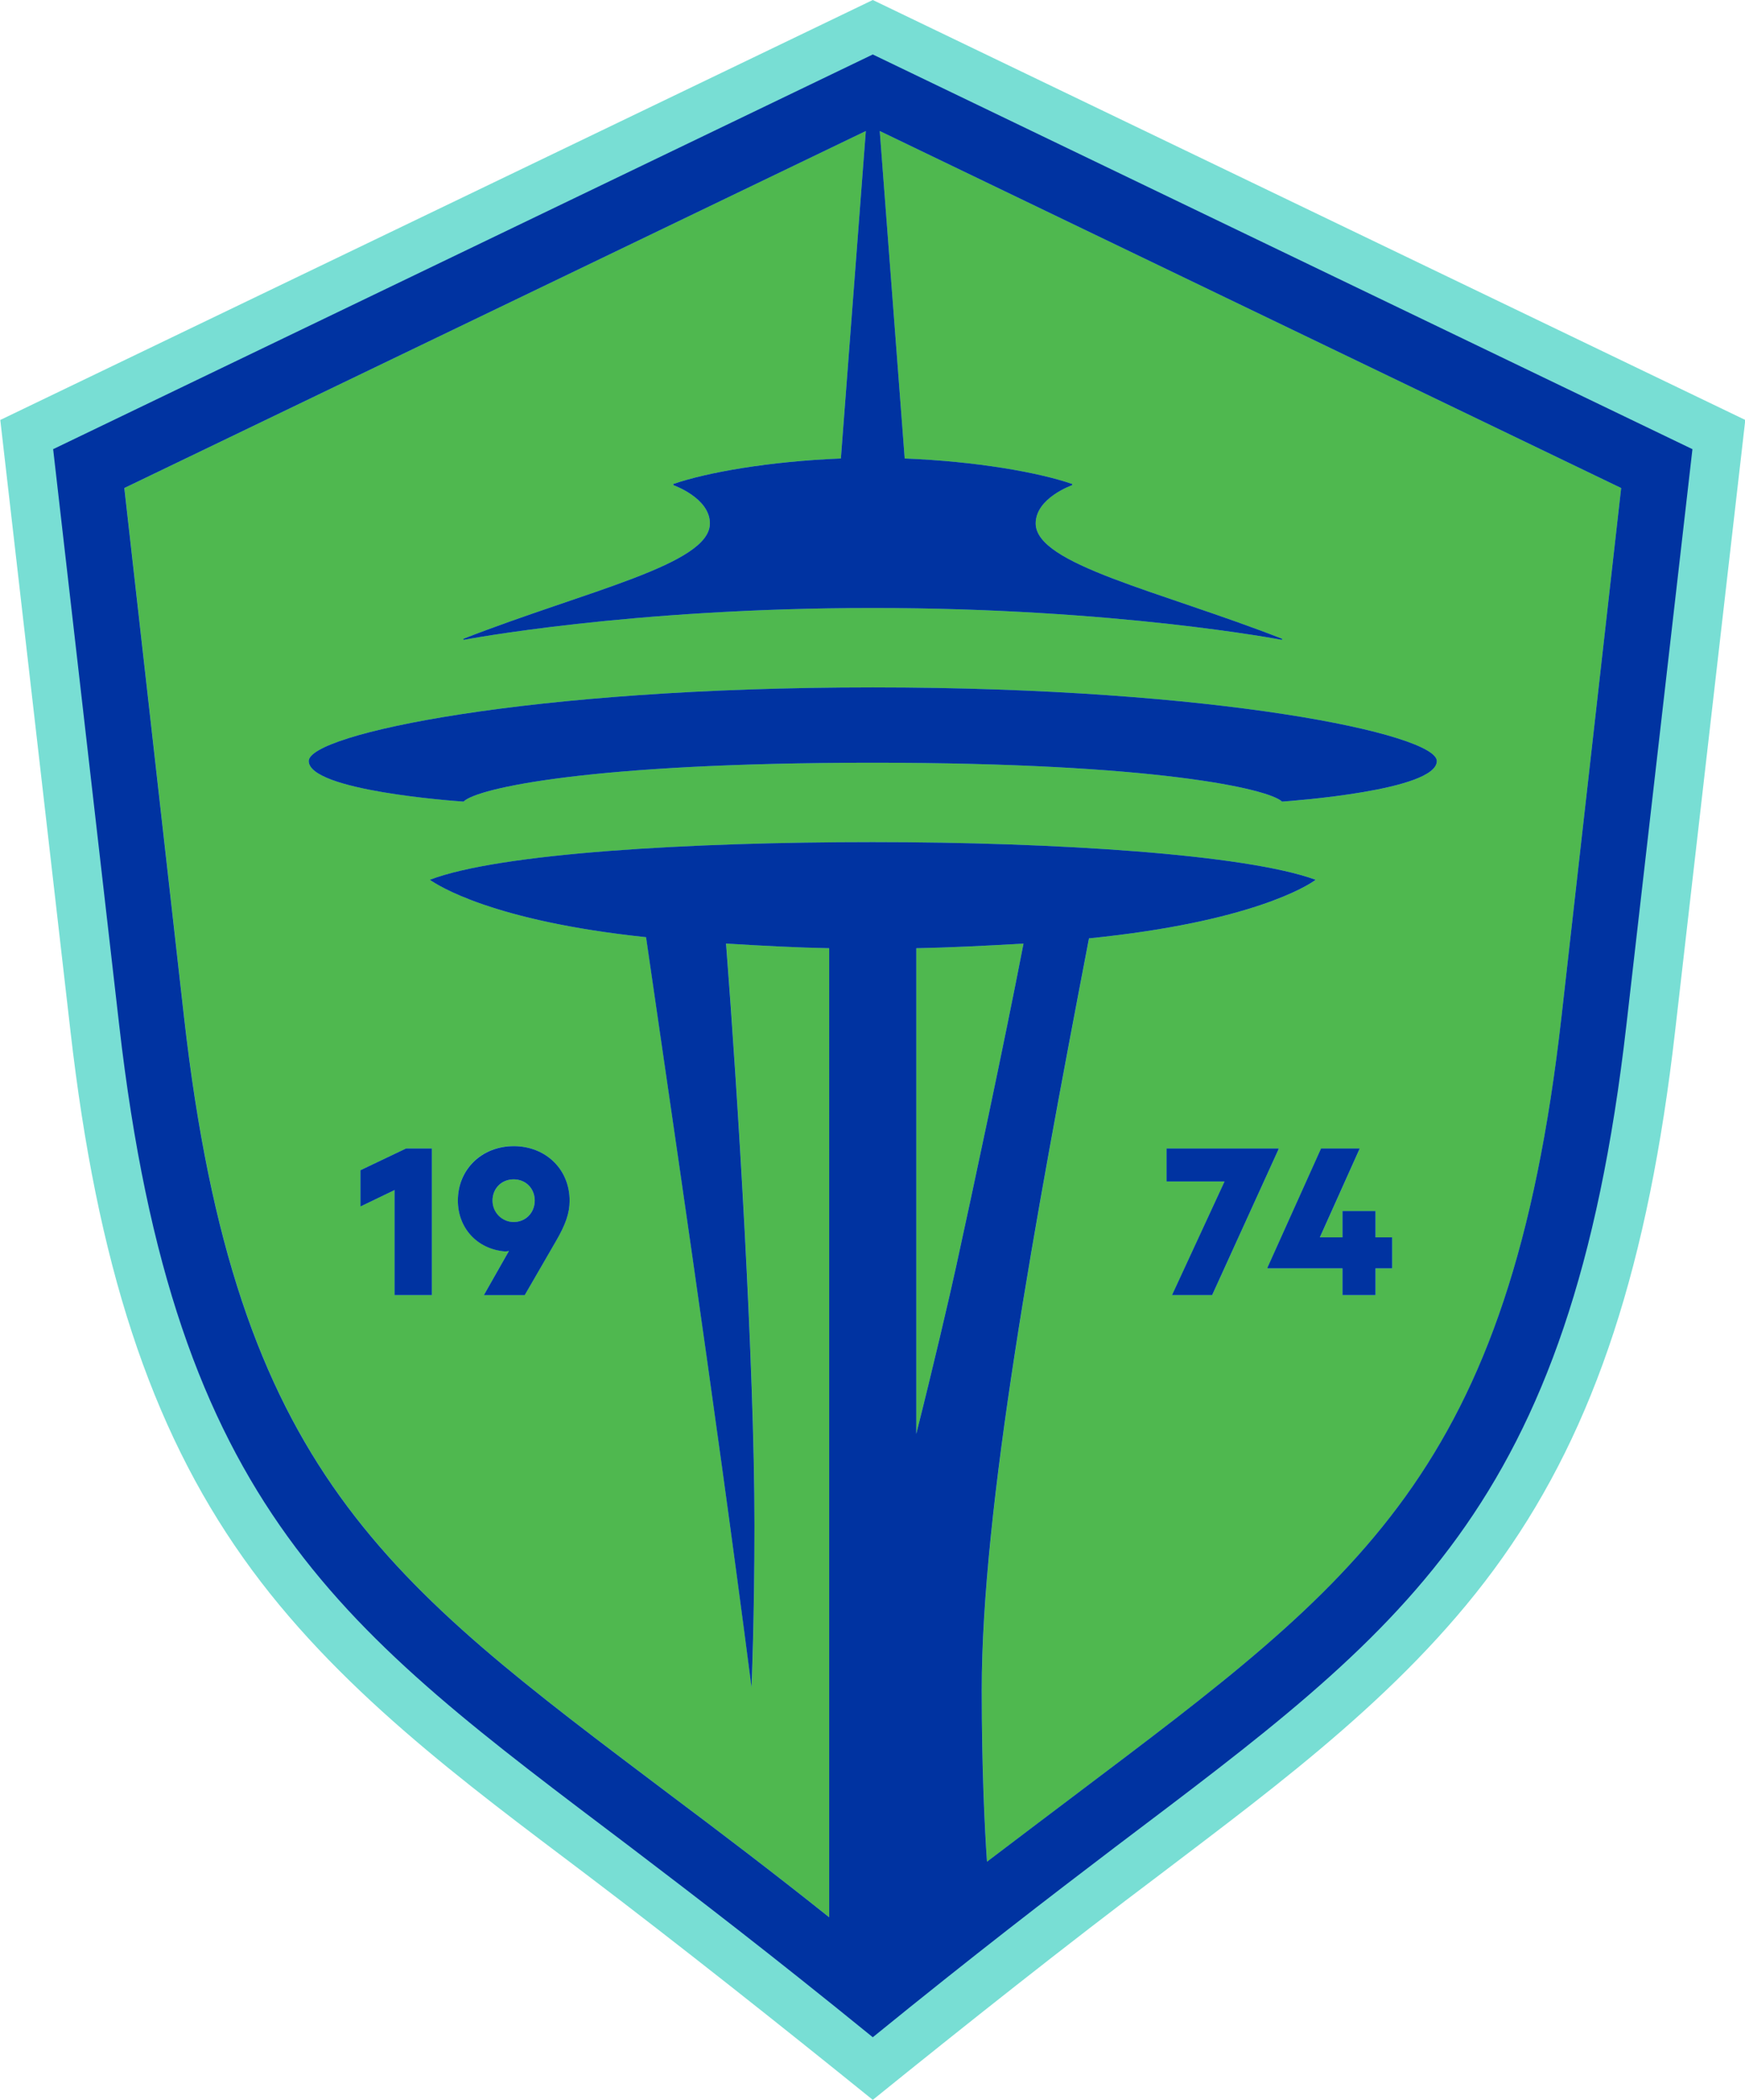 <?xml version="1.0" encoding="UTF-8" standalone="no"?>
<svg
   xmlns:dc="http://purl.org/dc/elements/1.1/"
   xmlns:cc="http://creativecommons.org/ns#"
   xmlns:rdf="http://www.w3.org/1999/02/22-rdf-syntax-ns#"
   xmlns:svg="http://www.w3.org/2000/svg"
   xmlns="http://www.w3.org/2000/svg"
   xmlns:sodipodi="http://sodipodi.sourceforge.net/DTD/sodipodi-0.dtd"
   xmlns:inkscape="http://www.inkscape.org/namespaces/inkscape"
   inkscape:version="1.0beta1 (32d4812, 2019-09-19)"
   sodipodi:docname="Seattle Sounders FC.svg"
   id="svg862"
   version="1.1"
   width="830.89"
   viewBox="41 0 1149.441 1383.84"
   height="1000"
   fill="none">
  <defs
     id="defs866" />
  <sodipodi:namedview
     inkscape:current-layer="svg862"
     inkscape:window-maximized="0"
     inkscape:window-y="25"
     inkscape:window-x="0"
     inkscape:cy="560"
     inkscape:cx="400"
     inkscape:zoom="0.35"
     showgrid="false"
     id="namedview864"
     inkscape:window-height="907"
     inkscape:window-width="1600"
     inkscape:pageshadow="2"
     inkscape:pageopacity="0"
     guidetolerance="10"
     gridtolerance="10"
     objecttolerance="10"
     borderopacity="1"
     inkscape:document-rotation="0"
     bordercolor="#666666"
     pagecolor="#ffffff" />
  <clipPath
     id="a">
    <path
       inkscape:connector-curvature="0"
       id="path833"
       d="M 0,0 H 480 V 480 H 0 Z" />
  </clipPath>
  <g
     transform="matrix(2.883,0,0,2.883,-77.203,0)"
     id="g860"
     clip-path="url(#a)">
    <path
       inkscape:connector-curvature="0"
       id="path836"
       fill="#78ded4"
       d="M 240.414,0 439.827,95.998 423.805,235.56 c -6.094,53.366 -18.27,90.572 -39.463,120.498 -21.057,29.788 -50.982,51.639 -78.121,72.303 C 284.9,444.384 261.205,463.183 240.414,480 219.622,463.183 195.928,444.384 174.606,428.223 147.457,407.697 117.531,385.846 96.486,356.058 75.302,326.132 63.116,288.926 57.023,235.56 L 41,95.998 Z" />
    <g
       id="g844"
       fill="#4fb84f">
      <path
         inkscape:connector-curvature="0"
         id="path838"
         d="m 250.354,216.75 v 111.024 c 3.709,-14.708 7.683,-31.663 9.145,-38.424 3.709,-16.955 10.862,-50.346 15.366,-73.66 -9.273,0.53 -17.093,0.933 -24.511,1.06 z" />
      <path
         inkscape:connector-curvature="0"
         id="path840"
         d="m 158.35,279.336 c 2.724,0 4.801,-2.183 4.801,-4.906 0,-2.724 -2.077,-4.854 -4.801,-4.854 -2.723,0 -4.853,2.077 -4.853,4.854 0,2.776 2.024,4.906 4.853,4.906 z" />
      <path
         inkscape:connector-curvature="0"
         id="path842"
         d="m 397.81,232.519 13.649,-120.965 -169.456,-81.607 5.701,74.857 c 16.426,0.668 30.604,3.179 38.287,5.829 v 0.264 c 0,0 -8.35,2.915 -8.35,8.743 0,9.41 28.092,15.366 56.312,26.365 v 0.265 c 0,0 -37.757,-7.291 -93.539,-7.291 -55.783,0 -93.54,7.291 -93.54,7.291 v -0.265 c 28.22,-10.999 56.313,-16.955 56.313,-26.365 0,-5.828 -8.351,-8.743 -8.351,-8.743 v -0.264 c 7.683,-2.65 21.862,-5.172 38.287,-5.829 L 238.824,29.947 69.368,111.554 83.017,232.519 c 11.794,104.136 46.235,128.774 111.152,177.796 11.126,8.35 23.186,17.485 36.305,27.954 V 216.751 c -7.153,-0.138 -14.709,-0.53 -23.578,-1.06 2.649,34.186 6.495,96.051 6.495,133.013 0,21.194 -0.667,36.962 -0.667,36.962 -8.88,-68.361 -19.075,-136.457 -24.108,-171.438 -35.246,-3.709 -47.697,-11.921 -49.414,-13.119 15.896,-6.093 59.619,-8.615 101.222,-8.615 41.604,0 85.327,2.787 101.223,8.615 -1.728,1.325 -14.836,9.675 -51.798,13.384 -12.452,64.917 -24.511,130.237 -24.511,171.841 0,18.152 0.667,31.536 1.197,39.219 7.026,-5.298 13.776,-10.47 20.134,-15.238 64.917,-49.022 99.368,-73.66 111.152,-177.796 z m -239.459,29.47 c 7.312,0 12.769,5.298 12.769,12.441 0,2.84 -0.869,5.457 -3.221,9.442 l -7.037,12.165 h -9.336 l 5.733,-10.099 c -0.222,0.053 -0.54,0.106 -0.816,0.106 -6.549,-0.487 -10.861,-5.457 -10.861,-11.625 0,-7.153 5.404,-12.441 12.769,-12.441 z m -18.714,0.54 v 33.508 h -8.51 v -24.013 l -7.799,3.762 v -8.297 l 10.427,-4.97 h 5.892 z m 194.316,-79.297 c -3.052,-2.914 -28.887,-8.88 -93.539,-8.88 -64.652,0 -90.488,5.828 -93.54,8.88 -1.992,-0.137 -35.372,-2.522 -35.372,-9.272 0,-6.093 49.816,-16.828 128.912,-16.828 79.095,0 128.912,10.735 128.912,16.828 0,6.761 -33.391,9.145 -35.373,9.272 z m -25.136,112.805 12.006,-25.973 h -13.256 v -7.535 h 25.591 v 0.159 l -15.174,33.338 h -9.167 z m 21.83,-6.326 12.229,-27.171 h 8.838 l -9.114,20.304 h 5.182 v -5.998 h 7.535 v 5.998 h 3.814 v 7.089 h -3.814 v 6.115 h -7.535 v -6.115 h -17.135 z" />
    </g>
    <g
       id="g858"
       fill="#0033a1">
      <path
         inkscape:connector-curvature="0"
         id="path846"
         d="m 333.148,262.529 h -25.592 v 7.535 h 13.257 l -12.007,25.973 h 9.167 l 15.175,-33.338 z" />
      <path
         inkscape:connector-curvature="0"
         id="path848"
         d="m 347.771,296.037 h 7.535 v -6.115 h 3.815 v -7.089 h -3.815 v -6.008 h -7.535 v 6.008 h -5.181 l 9.113,-20.304 h -8.838 l -12.229,27.181 v 0.212 h 17.135 z" />
      <path
         inkscape:connector-curvature="0"
         id="path850"
         d="m 123.317,267.499 v 8.287 l 7.8,-3.762 v 24.013 h 8.519 v -33.508 h -5.902 z" />
      <path
         inkscape:connector-curvature="0"
         id="path852"
         d="m 156.443,286.054 c 0.276,0 0.604,-0.053 0.816,-0.106 l -5.733,10.099 h 9.336 l 7.037,-12.165 c 2.341,-3.985 3.221,-6.602 3.221,-9.442 0,-7.153 -5.457,-12.441 -12.769,-12.441 -7.312,0 -12.77,5.298 -12.77,12.441 0,6.167 4.313,11.127 10.862,11.625 z m 1.908,-16.478 c 2.723,0 4.8,2.077 4.8,4.853 0,2.777 -2.077,4.907 -4.8,4.907 -2.724,0 -4.854,-2.183 -4.854,-4.907 0,-2.723 2.024,-4.853 4.854,-4.853 z" />
      <path
         inkscape:connector-curvature="0"
         id="path854"
         d="M 240.413,12.451 53.08,102.674 68.181,234.362 c 12.716,111.025 51.003,138.047 116.853,187.863 14.973,11.392 31.928,24.373 55.379,43.458 23.451,-19.074 40.407,-32.066 55.38,-43.458 65.85,-49.816 104.136,-76.838 116.853,-187.863 l 15.101,-131.688 z m 9.94,315.323 V 216.75 c 7.418,-0.138 15.239,-0.53 24.511,-1.06 -4.504,23.314 -11.657,56.705 -15.365,73.66 -1.463,6.761 -5.437,23.716 -9.146,38.424 z m 16.161,97.779 c -0.53,-7.683 -1.198,-21.067 -1.198,-39.22 0,-41.603 12.06,-106.913 24.511,-171.84 36.962,-3.709 50.081,-12.059 51.798,-13.384 -15.895,-5.828 -59.619,-8.615 -101.222,-8.615 -41.604,0 -85.327,2.522 -101.222,8.615 1.727,1.197 14.178,9.41 49.413,13.119 5.034,34.98 15.239,103.077 24.108,171.438 0,0 0.668,-15.769 0.668,-36.963 0,-36.962 -3.847,-98.837 -6.496,-133.013 8.88,0.53 16.425,0.933 23.578,1.06 V 438.269 C 217.333,427.799 205.284,418.665 194.147,410.314 129.23,361.293 94.779,336.655 82.996,232.518 L 69.347,111.554 238.824,29.947 233.123,104.804 c -16.426,0.667 -30.604,3.179 -38.287,5.828 v 0.265 c 0,0 8.35,2.914 8.35,8.742 0,9.411 -28.092,15.366 -56.312,26.366 v 0.265 c 0,0 37.757,-7.291 93.539,-7.291 55.783,0 93.54,7.291 93.54,7.291 v -0.265 c -28.22,-11 -56.312,-16.955 -56.312,-26.366 0,-5.828 8.35,-8.742 8.35,-8.742 v -0.265 c -7.683,-2.649 -21.862,-5.171 -38.287,-5.828 L 242.003,29.947 411.459,111.554 397.81,232.518 c -11.794,104.137 -46.234,128.775 -111.151,177.796 -6.359,4.769 -13.119,9.94 -20.135,15.239 z" />
      <path
         inkscape:connector-curvature="0"
         id="path856"
         d="m 369.326,173.96 c 0,-6.093 -49.817,-16.828 -128.912,-16.828 -79.096,0 -128.913,10.735 -128.913,16.828 0,6.761 33.391,9.145 35.373,9.272 3.052,-3.052 28.887,-8.88 93.54,-8.88 64.652,0 90.487,5.966 93.539,8.88 1.992,-0.138 35.373,-2.522 35.373,-9.272 z" />
    </g>
  </g>
</svg>
